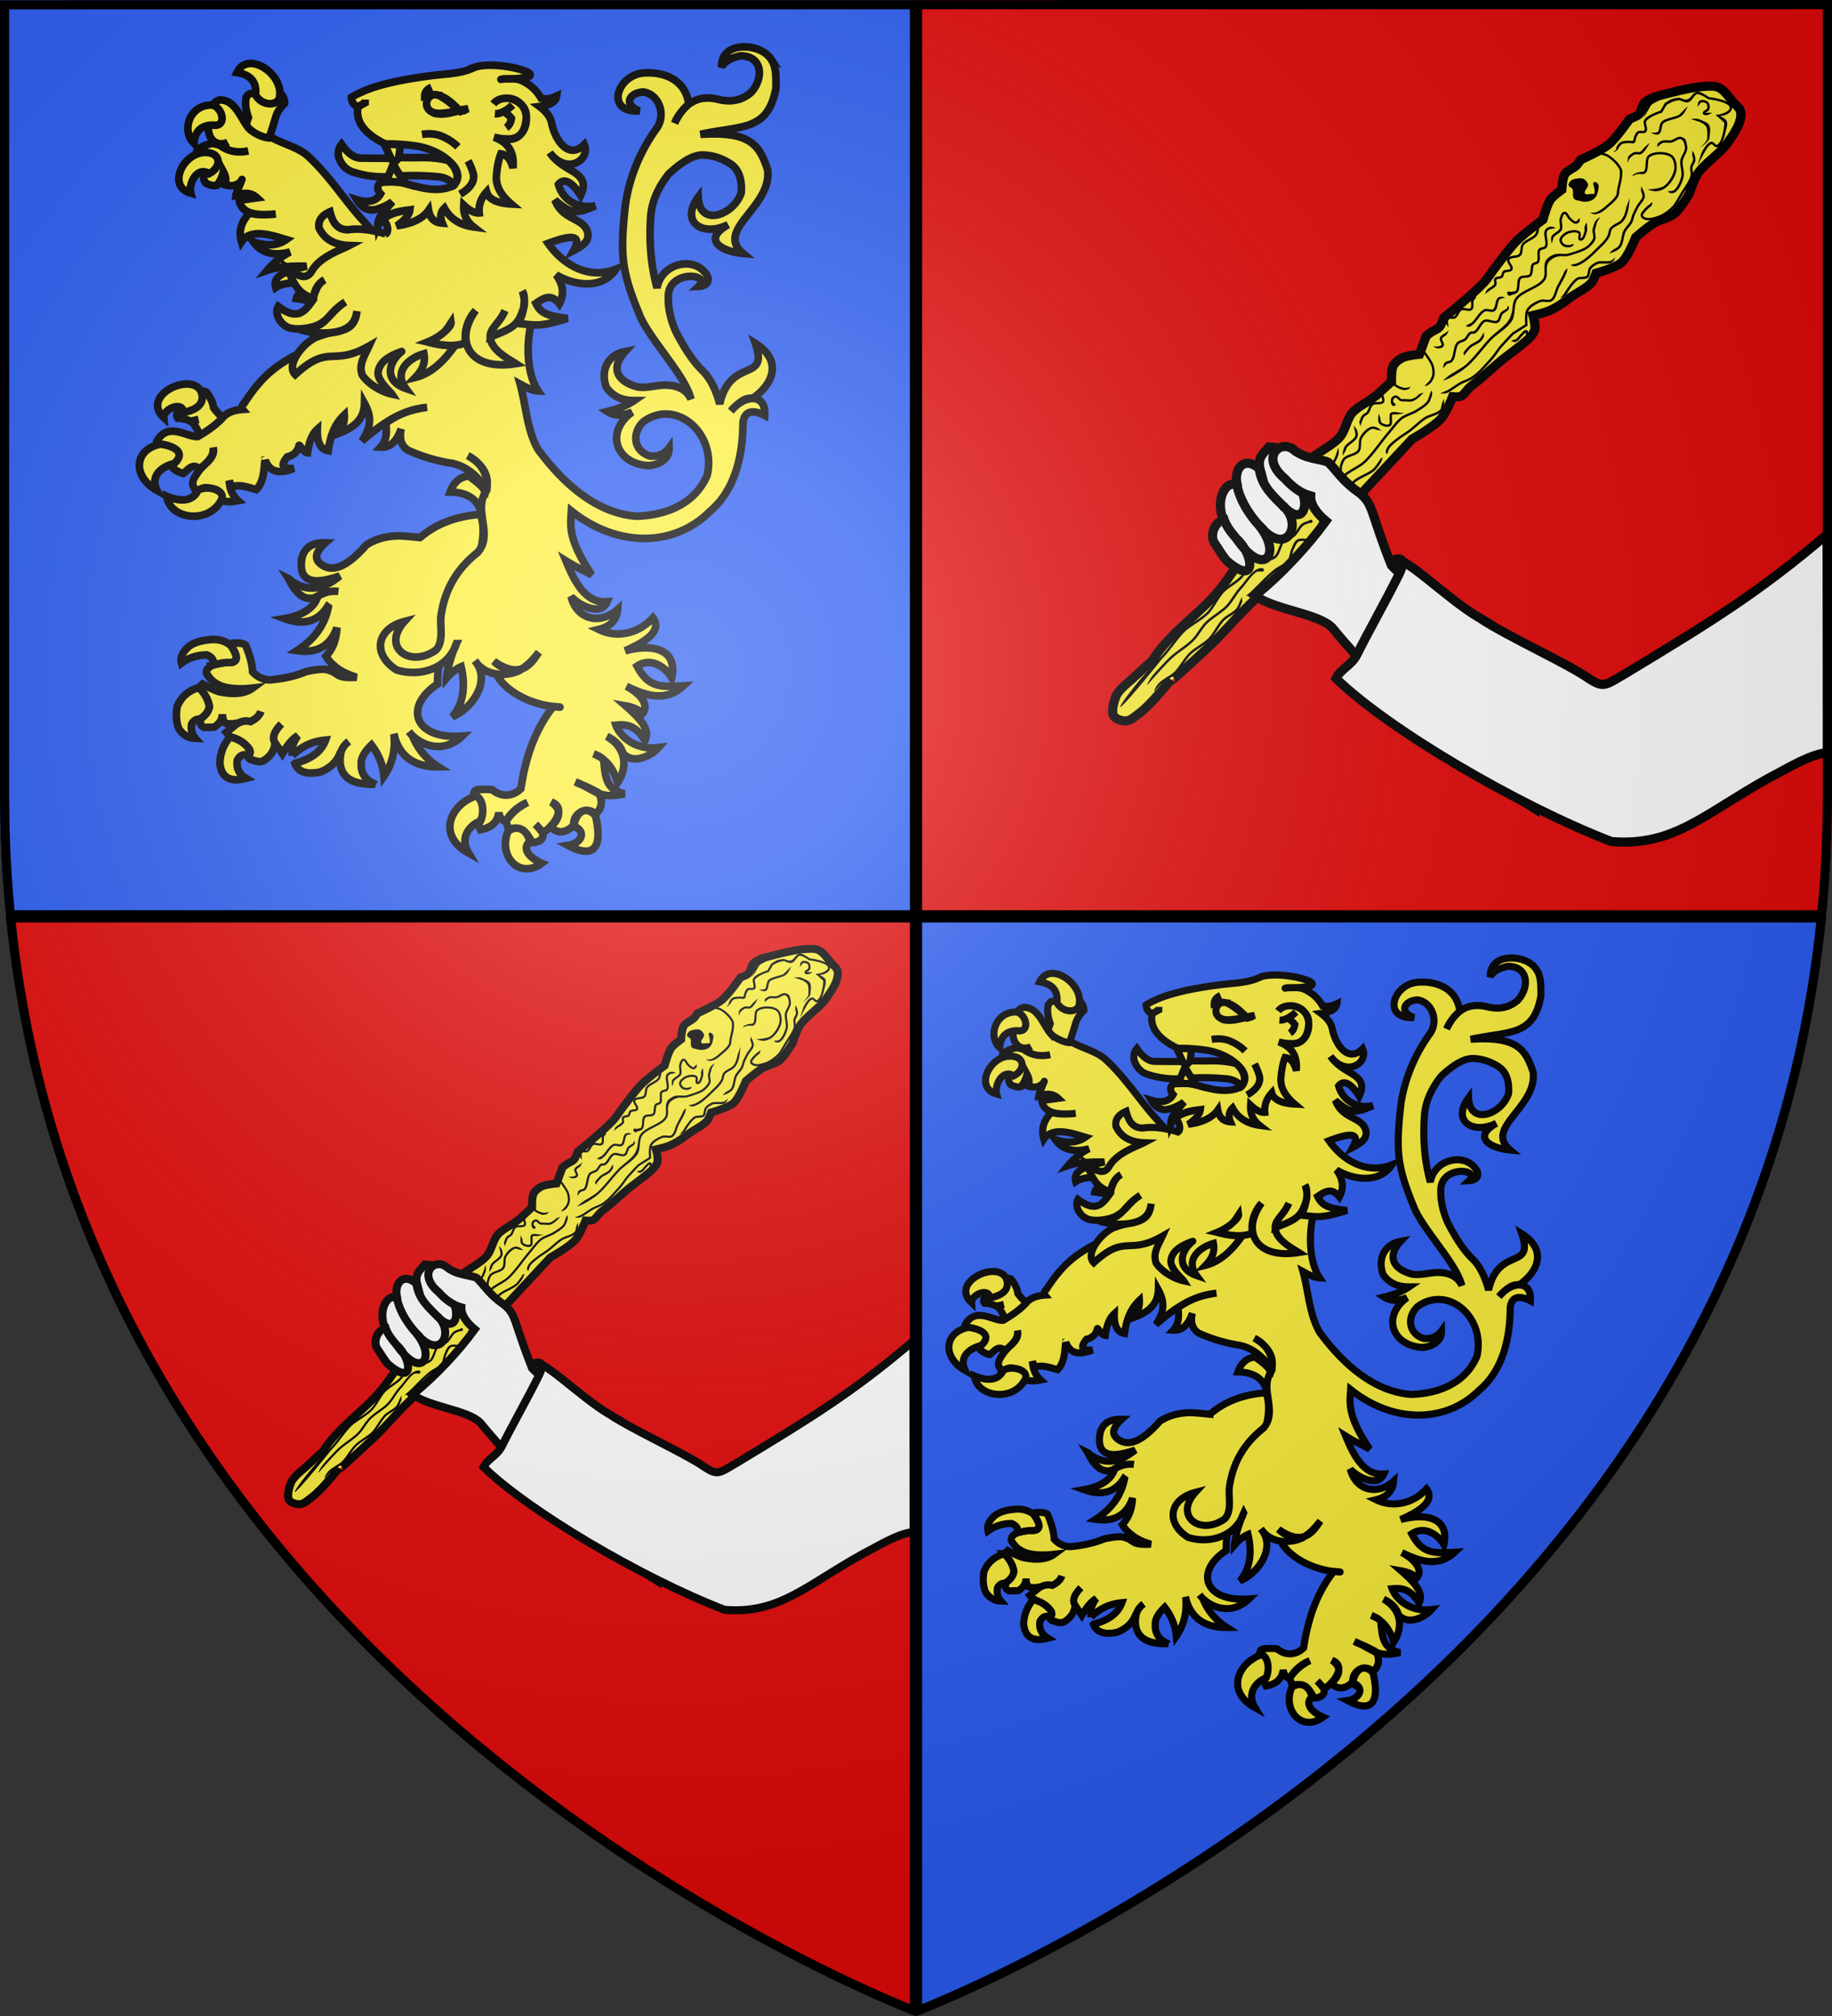 <svg xmlns="http://www.w3.org/2000/svg" xmlns:xlink="http://www.w3.org/1999/xlink" width="600" height="660" version="1.0"><rect width="100%" height="100%" fill="#333333" stroke="none"/><defs><radialGradient xlink:href="#a" id="d" cx="221.445" cy="226.331" r="300" fx="221.445" fy="226.331" gradientTransform="matrix(1.353 0 0 1.349 -77.63 -85.747)" gradientUnits="userSpaceOnUse"/><linearGradient id="a"><stop offset="0" style="stop-color:white;stop-opacity:.314"/><stop offset=".19" style="stop-color:white;stop-opacity:.251"/><stop offset=".6" style="stop-color:#6b6b6b;stop-opacity:.125"/><stop offset="1" style="stop-color:black;stop-opacity:.125"/></linearGradient></defs><g style="display:inline"><path d="M0 0v260.43c0 13.58.672 26.762 1.947 39.57H300V0zM300 300v358.5S570.474 556.543 596 300z" style="fill:#2b5df2;fill-opacity:1;fill-rule:evenodd;stroke:none;display:inline"/><path d="M300 300v360S27.698 557.617 2 300zM600 0v260.43c0 13.58-.672 26.762-1.947 39.57H300V0z" style="fill:#e20909;fill-opacity:1;fill-rule:evenodd;stroke:none;display:inline"/></g><g style="display:inline"><g id="b" style="fill:#fcef3c;stroke-width:6.679;stroke-miterlimit:4;stroke-dasharray:none;display:inline"><g style="fill:#fcef3c;stroke-width:6.679;stroke-miterlimit:4;stroke-dasharray:none"><path d="M185.573 110.571c-4.62-1.803-6.693-1.306-9.136 2.117-1.226 5.046-.675 11.058 1.812 18.028-2.237 7.592-5.876 11.708-11.109 12.182l-.16.009c4.072 10.616.205 44.02 22.998 19.498 5.198-8.284 8.826-20.977 11.986-31.43q1.734-6.763 7.957-12.714c.124-3.029-1.219-6.152-3.457-8.87-9.289 2.04-8.27 10.728-20.89 1.18zM134.448 371.92c.585 2.971-.03 5.801-1.672 8.65-4.028 3.226-9.106 5.478-15.063 6.753-2.346 2.035-2.802 4.366-1.382 6.491 4.625.243 8.24 1.168 11.36 2.766l6.975-1.626-6.976 1.626c.871.646 1.918 1.455 2.793 2.266 3.553 5.402 5.543 9.84 5.807 13.647 3.42-.066 6.824-.795 10.037-2.348 6.577-3.94 12.47-7.867 16.978-12.429-6.05-2.536-11.118-6.914-15.542-12.961q-.939-6.945-6.495-13.798c-2.768-1.27-4.983-.897-6.82.962zM354.922 458.457c15.053.332 24.12 6.298 27.198 18.064 4.92-19.2 7.509-18.259-10.775-31.986-8.573.708-13.564 6.082-16.423 13.922z" style="fill:#fcef3c;fill-opacity:1;stroke:#000;stroke-width:6.679;stroke-miterlimit:4;stroke-opacity:1;stroke-dasharray:none" transform="matrix(.374 0 0 .374 14.688 -10.402)"/><g style="fill:#fcef3c;stroke-width:6.679;stroke-miterlimit:4;stroke-dasharray:none"><path d="M225.28 515.748c-1.197 6.461-.855 11.6 1.197 15.08.684 1.16 1.54 1.989 2.566 2.817 2.224 1.658 4.96 2.486 8.553 2.652 5.302 0 12.144-1.326 20.697-4.309-6.158 4.972-11.974 8.286-17.79 9.776-1.026.167-1.881.499-2.736.499-5.303.828-10.263 0-15.053-1.989-2.395-.996-4.79-2.486-7.013-3.977-.684-.661-1.368-1.49-2.395-1.989.513.829 1.027 1.658 1.369 2.486 7.013 13.258 15.052 17.568 24.289 13.092v-.331c1.026-.498 1.882-.995 2.737-1.326.342-.166.684-.332 1.197-.497 4.619-2.155 9.58-2.818 14.198-2.155-4.619-.663-9.58 0-14.198 2.155-.513.165-.855.331-1.197.497-.855.331-1.71.828-2.737 1.326v.33c-3.25 10.11-13 16.573-29.079 19.39 16.763 6.132 29.25 2.652 37.632-10.44l.684.497c-.855 4.143-2.053 8.119-3.763 11.766-4.619 10.44-12.658 19.058-23.605 26.184 8.552 1.327 15.907.331 21.552-2.816 5.987-3.314 10.605-9.114 13.342-17.235-.342 10.275-3.592 18.56-9.579 25.024 1.369 2.156 2.908 4.31 4.79 6.132 1.881 1.824 3.934 3.481 5.987 4.971 4.618 3.149 9.92 5.469 16.078 7.292-7.697.497-13.342 0-16.592-2.155-.855-.498-1.368-.996-1.881-1.327h-.171c-1.027-.661-1.71-1.158-1.882-1.326-2.566-.994-4.276-1.49-5.132-1.823-.855-.167-1.71-.331-2.907-.331-3.421-.166-8.553.497-15.566 1.989-9.066 3.811-19.671 6.297-32.329 7.29-2.908-.166-5.474-.829-7.868-1.987q-3.593-1.74-6.671-4.972c-.513-7.128-2.566-15.082-6.33-23.532-2.052-1.492-5.13-1.989-9.236-1.657-1.882-.332-2.908.165-3.421 1.823v.497c7.184 10.606 5.987 15.413-4.105 14.585-2.395.165-6.33.828-11.632 2.154-5.474 2.651-7.013 5.633-4.79 8.947l.514.499c.342.33.513.829.855 1.326l.342.331c2.395 3.147 5.987 5.633 10.434 7.458 6.842 2.318 15.908 2.982 27.369 1.657-6.5 4.804-16.25 5.966-29.592 3.147-3.934-1.326-8.724-3.48-14.198-6.629l-3.25 2.983c5.474 5.8 8.382 11.435 9.066 16.903-.684 3.812-3.079 7.126-7.184 10.11 0 .33 0 .498-.171.662-1.368 3.314-.342 5.8 2.737 7.292l8.552-.168c4.96-2.815 7.356-6.628 7.527-11.433.17 4.805 1.368 7.458 3.25 8.119 4.276.829 8.21.331 11.802-.829 3.25-1.49 6.5-1.657 9.58-.828 4.96-2.486 7.867-5.302 9.065-8.947-1.198 3.645-4.105 6.461-9.066 8.947-3.079-.829-6.329-.661-9.579.828-1.026.332-2.052.996-3.079 1.658l-8.552 6.96 3.25 3.977h.17c7.527 1.989 13.172 5.633 16.764 10.938 1.026 2.32.855 3.977-.855 4.971l-.172.167c-.513 2.319.856 3.645 4.277 4.31 3.763 1.49 7.013 1.822 9.579.165 5.815-3.644 9.065-8.783 9.75-15.245-2.908-4.31-1.198-9.777 5.473-16.572-6.67 6.795-8.381 12.262-5.473 16.572 1.197 1.823 3.42 4.972 6.329 9.445 4.789-8.119 9.236-13.424 13.513-15.744-4.277 5.8-5.816 11.6-4.79 17.4v.168-.167c8.04-8.119 17.619-12.595 29.079-13.588-3.592 9.944-12.487 16.572-26.513 20.217-.171 0-.171 0-.342.167 2.908 7.457 10.092 9.943 21.895 7.623 8.552-3.147 14.197-8.452 17.276-15.576l.855.166c.513-4.475 3.079-8.286 7.184-11.435-4.105 3.149-6.67 6.96-7.184 11.435-.171.663-.342 1.16-.342 1.823-1.368 16.739 8.553 24.692 29.592 24.196h1.026c-.342-.167-.513-.167-.513-.167-.171-.33-.342-.33-.513-.33-7.697-3.482-11.632-9.446-11.118-17.568v-.331c-.172-4.64 2.736-9.943 8.894-15.91 6.5 8.452 10.092 17.567 10.948 27.179 7.526-10.94 10.263-23.201 8.723-36.79.171.497.171.829.342 1.16 0 .33 0 .497.171.829.514 1.987 1.198 4.143 2.053 6.13 5.987 13.756 18.132 20.715 36.263 20.549-10.605-6.795-18.131-15.91-22.579-27.178-1.026-.994-2.052-2.319-3.079-3.644 1.027 1.325 2.053 2.651 3.08 3.644 12.568 11.653 30.263 13.277 43.446.333-42.234 3.167-51.417-26.007-21.398-45.623-2.337-46.309 51.516-109.752 37.479-148.43-21.381 1.49-39 8.286-52.855 20.218a322 322 0 0 0-17.79-1.491c-11.118 0-21.039 2.651-29.25 7.954-8.894 10.11-16.591 16.407-23.433 18.892-.685.166-1.198.497-1.882.662-5.987 1.657-11.29.331-15.566-3.645-4.79-4.31-3.25-10.274 4.96-17.732-11.29-.34-17.961 3.97-20.356 12.753zM179.118 140.7c-7.41-8.056-11.82-25.622-25.934-25.403-4.06 1.366-5.742 3.02-5.54 5.417-.147.077-.147.077-.052.22 6.639 4.934 12.487 15.777-.3 14.79-2.94-.173-3.74 1.754-4.109 4.28-.052 9.708 7.15 16.592 16.825 12.516-1.578 1.13-2.808 2.423-4.46 3.728-.17.017-.17.017-.15.181 6.704 4.19 14.237 5.298 22.79 3.475-8.553 1.823-16.086.714-22.79-3.475-.02-.165-.02-.165.15-.18-2.24-1.452-5.462-2.476-9.453-2.758-4.702.952-8.473 2.482-11.164 4.407-1.39 1.301-1.99 2.025-1.91 2.685-.11.51.44.79 1.33 1.038 4.892-.804 8.604.006 11.155 2.594 3.102 5.702 1.343 11.039-5.509 15.532-1.47 3.475-.94 6.424 1.212 8.551 3.472 1.666 6.653 2.36 9.504 1.753 3.11-4.133 4.86-8.136 5.59-12.04 2.221 4.12 2.682 7.91 1.402 11.534 5.893 1.766 10.594.814 14.235-3.204 2.93-6.175-4.259 9.78-4.53 12.27 6.708-1.994 12.883-2.692 18.358 2.402l-15.566 2.164c.812 5.256 3.993 8.784 9.396 10.764 5.382 1.816 13.005 2.25 22.678 1.152-9.673 1.097-17.525.893-22.907-.923-7.642 7.903-9.812 16.24-7.16 25.318 8.27-12.523 27.733-5.293 39.165-1.934-7.602 5.398-17.166 5.985-28.65 2.09 6.854 9.675 17.518 12.482 32.033 8.752-7.013 3.472-14.549 9.407-20.065 16.099 10.759-3.685 22.938-3.762 34.482-3.651-7.765 2.377-31.116 5.539-26.986 18.598 5.696-4.072 22.629-7.304 38.705 2.777-10.304-2.413-19.059.149-20.657 6.988 24.901 3.33 28.484 10.189 54.704 22.349 53.585-20.47 45.84-42.661 13.561-79.255-3.642-4.484-7.624-8.935-11.396-13.072-15.55-17.506-28.126-37.496-46.165-54.262-8.024-7.743-22-11.023-31.957-16.564-5.552 1.034-14.652-3.037-19.865-7.703z" style="fill:#fcef3c;fill-opacity:1;stroke:#000;stroke-width:6.679;stroke-miterlimit:4;stroke-opacity:1;stroke-dasharray:none" transform="matrix(.374 0 0 .374 14.688 -10.402)"/><path d="M635.435 79.032c-9.004-13.575-43.488-16.001-42.9 7.566 2.788-5.682 9.895-8.603 17.106-9.943 19.424.476 19.717 20.202 8.896 31.984-7.697 6.794-17.105 8.949-28.394 6.297-19.015-4.967-30.934 4.33-38.66 20.715 2.566-6.629 7.217-11.906 12.349-16.711-2.562-21.004-21.302-28.721-40.058-27.205-23.44 2.467-32.94 35.176-3.08 33.144-14.28-5.138-9.365-15.82 3.42-16.572 14.335 2.283 19.7 20.36 11.803 31.653-14.71 20.052-24.864 44.954-27.772 69.149-4.605 43.133-2.918 57.13 13.53 96.474 9.874 21.34 39.239 51.354 44.176 71.689-3.349-7.595-10.518-11.396-18.473-12.098-9.738-1.33-18.676 2.89-28.395 1.326-17.754-4.665-24.145-16.438-10.776-30.99-15.667 2.878-21.695 16.949-16.592 31.154 6.02 8.688 14.317 11.768 24.462 11.768-7.079 4.865-15.172 7.558-23.436 9.611q8.722 5.716 21.553.498c-24.189 17.845-13.907 45.722 15.052 46.898h.173c.171-.165.342-.165.683-.165 8.531-1.014 16.96-6.16 16.592-15.412-3.935 5.468-9.75 7.787-16.933 7.126-14.497-4.755-15.757-20.283-5.644-29.997 28.313-20.783 64.237 9.698 55.933 46.733-10.772 25.4-36.083 35.186-61.92 35.96-36.359-2.59-65.927-30.748-86.381-58.664-9.808-17.579-10.272-37.93-15.566-57.006 4.167 2.274 9.86 5.615 15.737 5.965-15.321-23.184-10.148-75.923 13.888-96.898-57.946-40.54-121.897 16.291-227.702 66.407-17.548 9.703-29.078 19.028-43.618 41.43-2.052 1.823-2.395 3.811-1.197 5.301-7.184.499-12.83 2.32-16.763 6.299-6.168 7.12-14.204 12.495-22.58 17.4-9.048.961-26.174-13.521-35.92 4.308.342 1.325 1.368 2.154 3.592 2.651 8.902.672 13.376 7.427 6.5 13.094 1.54 6.463 5.987 10.44 13.171 12.263 4.71-3.453 7.782-9.451 14.882-3.771 5.561-6.258 12.194-10.064 11.289-18.933 1.729 8.424-5.668 13.116-11.29 18.408-2.44 4.574-8.095 9.544-6.328 15.232l3.42 6.628c5.261-9.699 17.24-3.814 19.158 4.64 3.593 2.654 9.237 3.15 16.764 1.658-5.105-4.563-7.472-10.718-7.698-17.4l2.395 5.8c5.132-3.48 15.4.225 21.216 1.883 7.184-7.126 6.665-18.953 7.692-25.746.17 0 .17 0 .17-.167 3.593 10.275 11.803 12.76 25.145 7.292-10.092.994-12.144-2.486-5.644-10.11 5.033-1.055 9.052-4.492 10.092-9.777.248-1.747 3.65 6.013 7.526 6.298 1.197-9.612 4.105-16.572 8.553-20.55-.342 11.435 2.737 17.568 9.579 18.728 1.55-11.952 5.129-22.912 14.026-31.32.342 5.302-1.198 10.771-4.79 16.074 13.202-4.988 22.143-12.157 22.47-26.14 7.013 12.76 5.24 21.83-2.285 32.935 17.156-14.861 34.286-27.413 57.13-29.498-14.45 1.825-25.545 6.124-36.262 13.78 1.54 9.614 0 16.215-4.447 21.02 10.2.623 14.87-7.442 17.96-15.907-1.882 8.783.171 14.915 6.158 18.727 12.487 5.632 25.487 9.446 38.829 11.433 13.002 3.012 22.385 11.66 29.592 22.54 3.581-13.012-5.507-23.41-16.25-29.333 11.717 5.886 18.607 17.2 16.607 30.405-12.745 17.195 6.469 38.023-8.058 54.443-17.167 13.462-27.848 30.952-31.474 52.366-2.457 10.288 2.914 24.605-4.96 32.978-22.784 16.116-48.043-2.32-27.54-25.027-24.928 6.542-28.202 29.017-6.842 42.426 20.803 6.462 45.137-1.264 52.342-23.037a114.3 114.3 0 0 0-8.895 30.327v.167c4.277-4.971 8.724-8.453 13-10.274 3.506 15.2 2.933 31.463-7.697 43.75 17.11-6.882 34.6-31.402 19.84-48.888 8.788 13.213 26.119 14.492 39.964 8.023-9.09.437-17.019-1.24-23.418-7.684 25.15 18.029 34.147-.843 39.466-7.93-15.902 21.103-27.264 19.27-37.274 19.286 7.356 14.086 27.617 25.59 49.168 28.242 8.276.836 9 .7.715 0-16.606 20.826-24.596 45.958-28.423 71.924-7.3 7.2-17.373 7.496-24.976.993q-5.9-.745-13.342 0-3.848 1.491-2.566 4.971c2.908.829 4.96 2.983 6.158 6.298.855 3.481.515 6.628-.682 9.777-.173.332-.173.497-.342.829-1.71 4.804-1.54 9.28.342 13.09 9.75-1.823 15.052-6.795 16.077-15.08.855 4.805 3.08 7.291 6.329 7.788 4.405-7.224 11.003-12.67 18.815-16.572-7.937 3.177-14.846 9.203-19.017 16.572l2.598 6.795c9.093-2.957 17.159 3.35 20.013 11.766 5.687.088 11.511-2.609 9.577-9.28l-6.157-6.63c2.28 1.985 4.38 4.954 6.157 7.345 10.323-6.387 21.326-17.612 7.698-26.9 10.815 4.065 5.804 14.405-.422 20.96 5.227 8.106 14.616 5.38 20.091-.909-1.133-10.191 11.662-16.912 18.816-9.61h.171c6.261-4.737 6.529-13.714 2.021-18.89-14.808-7.84-12.78-5.735-19.641-9.282 18.938 7.697 20.213 15.443 43.105 10.44-16.685-3.431-16.896-15.394-18.303-29.662-1.368-1.657-4.276-3.482-8.894-5.303 4.618 1.823 7.526 3.646 8.894 5.303 6.428 4.802 9.671 12.387 12.316 19.72 9.9-15.196 5.84-31.7-9.579-40.27 6.382 2.897 12.015 7.753 14.042 14.612 8.235 10.044 23.967 3.303 31.114-4.832-22.499 2.671-34.574-12.12-37.147-19.59 9.897-.909 16.98.252 25.455 13.249 3.763-8.119-.793-16.197-16.872-30.116 6.502 1.16 11.46 3.315 14.54 6.795 7.75-9.545-6.28-20.177-14.027-24.03 17.964 8.818 34.803 13.7 49.76-.26-20.714 1.206-30.707.883-40.35-17.306 11.292-7.686 23.98-.398 30.274 10.109 5.48-24.769-16.365-30.243-40.708-23.532 9.309-4.294 34.536-15.115 24.29-28.834-12.215 13.33-31.022 18.192-47.382 10.108 10.263-2.486 15.737-8.452 16.422-17.401-15.029 13.486-35.434 9.149-40.757-11.372 6.032 6.936 25.73 17.912 31.519 4.58-20.03 1.604-29.499-20.506-35.921-35.796 10.44 6.462 10.17 5.455 22.58 12.263-21.146-31.582-18.627-42.664-17.866-55.96 40.104 32.017 89.606 31.819 121.063.598 20.011-16.738 29.032-44.237 29.201-77.714 1.365-11.98 10.523-10.944 18.989-6.463 1.35-19.959-17.72-18.313-29.623-3.951 13.87-14.833 16.02-9.379 20.572-12.115 17.245-12.454 24.064-32.59.947-47.014 11.968 35-21.76 11.03-31.238 52.97-3.421-12.761-8.382-22.54-14.882-29.002-8.04-7.624-15.908-19.389-23.776-34.8-4.447-10.441-6.5-19.887-6.327-28.67-1.594-25.48 38.582-21.975 26.511-10.44 8.857-.449 10.521-6.461 5.472-12.264-11.52-13.99-38.114-7.53-41.908 13.59-5.302-19.556-7.182-40.602-5.472-63.305 1.027-12.098 6.158-24.361 15.735-36.459 12.147-11.269 22.066-16.903 30.45-16.572 8.21.332 15.907 2.818 23.432 7.623 7.357 4.806 10.436 13.424 9.58 25.521-6.602 19.73-36.628 30.392-37.633 3.812-16.367 22.216 4.253 34.907 26.171 24.03-22.975 13.107-6.16 23.456 13 25.188-25.12-20.992 25.833-40.586 21.554-73.413-7.284-21.772-15.26-33.635-58.841-30.824 36.296-7.974 59.202-2.214 66.197-40.767-.101-8.297.64-18.979-4.826-25.628z" style="fill:#fcef3c;fill-opacity:1;stroke:#000;stroke-width:6.679;stroke-miterlimit:4;stroke-opacity:1;stroke-dasharray:none" transform="matrix(.374 0 0 .374 14.688 -10.402)"/><path d="M376.6 86.599c-12.256 6.183-26.431 5.746-39.342 7.623h-.17c-26.685 3.48-46.698 8.12-59.869 14.252-3.42 1.491-6.329 2.982-8.723 4.64.342 4.474 2.223 7.126 5.815 7.954v.166l6.158-3.48v-2.817 2.817l-6.158 3.48c-3.329 15.982 11.015 26.448 23.948 32.647 9.751-.094 19.465.49 29.078 2.154h.172c11.816 2.517 23.615 7.992 31.131 17.732 3.957 6.051 3.989 11.076-.513 16.406-13.685 6.52-27.829 2.328-41.566-1.492-7.43-2.154-15.147-1.765-22.75-1.16-3.079 3.315-2.907 6.63.172 9.944-3.593 6.463-10.606 8.286-20.869 5.137 3.763 6.297 8.382 9.28 14.198 8.949 5.131-.663 11.759-3.448 16.89-7.093-4.877 6.416-13.377 12.748-12.528 21.484 4.56-10.53 17.926-12.962 27.966-14.391-.513 4.474-4.447 9.114-11.46 13.92 13.684-1.823 22.92-6.463 27.881-13.589 1.198 7.126 5.132 10.772 11.974 11.269-2.224-5.303-1.54-9.778 1.881-13.092 4.961 9.115 13.342 14.75 25.485 16.406-6.157-4.806-9.065-11.103-8.552-19.057 5.304 4.971 9.75 7.125 13.513 6.794-.684-6.794 1.54-12.926 6.5-18.395 1.71 6.298 8.895 9.943 21.554 10.606-9.408-7.954-13.513-16.075-13.001-24.36.684-8.452 2.052-14.915 3.934-19.555 5.131.662 8.552 4.64 10.605 12.429 1.368-13.59-4.104-22.538-16.592-27.013 3.594.829 7.184 1.492 10.605 1.492 12.129.936 16.724-6.792 17.618-18.23.64-9.125-5.467-14.447-13.684-17.068-5.574-.898-11.336.178-15.052 4.64 3.48-4.731 9.618-5.337 15.052-4.64 21.503 4.23 16.013 39.106-3.934 35.298-3.42 0-7.013-.663-10.605-1.492 12.488 4.475 17.96 13.424 16.592 27.013-2.053-7.79-5.474-11.767-10.605-12.43-1.882 4.64-3.249 11.104-3.935 19.556-.513 8.285 3.594 16.406 13.002 24.36-12.658-.663-19.844-4.308-21.554-10.606-4.959 5.469-7.184 11.6-6.5 18.395-3.763.331-8.21-1.823-13.513-6.794-.513 7.954 2.395 14.251 8.552 19.057-12.144-1.657-20.526-7.291-25.485-16.406-3.42 3.314-4.105 7.789-1.881 13.092-6.842-.497-10.776-4.143-11.974-11.269-4.96 7.126-14.197 11.766-27.881 13.589 7.013-4.806 10.947-9.446 11.46-13.92-11.631 1.16-20.055 3.924-24.503 8.73 4.936 1.088 6.766 11.104 3.122 12.316a58 58 0 0 0-7.184-1.989c-8.724-1.988-17.277-2.974-25.83-1.648-9.838-.167-13.424-7.214-15.565-15.752-7.184 3.148-10.605 7.788-9.579 14.086 4.619 9.943 13.342 14.914 26.513 15.412-6.831 3.607-25.831 9.68-32.842 22.372-4.96 7.954-11.143 4.956-21.381-2.486 4.905 11.214 8.21 22.316 22.432 26.179 2.75-7.866 4.203-12.418 10.068-16.07-6.261 3.488-9.363 10.222-9.627 17.071-6.81 9.249-12.903 19.947-30.901 6.345-3.925 6.8 2.941 17.984 12.11 19.196 6.922 1.371 18.627-.621 24.252-3.19 7.585-4.46 9.605-11.753 22.395-19.978-15.97 10.264-14.772 22.334-40.73 23.65 13.09 4.82 30.08 4.473 39.043.606 8.524-3.677 10.877-9.426 11.852-16.25-1.05 9.844-5.022 13.887-11.155 16.223-9.585 3.65-9.556 1.116-23.555 6.238-11.073 4.05-28.186 24.29-19.294 33.073 29.979-27.588 32.223-6.481 64.61-24.986-4.077 8.907-9.286 16.093-5.919 25.448 5.474 8.119 16.866 14.656 25.932 16.645-1.438-2.236-13.174-11.947-12.015-19.49 1.378-8.96 9.62-13.821 20.567-17.797 1.465-.503 1.463-.509 0 0-12.955 10.731-14.477 26.094 3.592 32.315-10.776-14.474 1.897-26.289 15.886-30.328 1.6 8.426-1.776 14.799-7.504 20.718 14.664-3.658 25.77-15.337 34.359-27.474-16.615-1.649-8.562-.358-23.532-3.62 14.387-5.918 16.573-10.871 20.412-16.682.326 2.383-5.89 10.174-20.135 16.843 18.254 4.939 26.746 2.793 33.025.685-1.598-10.506 1.774-20.524 8.724-28.418-18.898 25.918-6.486 53.274 35.108 46.6-7.101-4.517-20.591-11.62-22.213-21.887-1.44-9.11 7.461-11.98 12.763-24.549-5.578 12.158-10.427 11.566-12.465 22.916 19.958-7.835 24.088-9.81 29.228-26.728.58-4.465 0-8.885-1.54-13.091 4.388 5.844-.442 27.725-5.383 28.091 17.958 1.374 18.876 3.686 44.874-4.376-18.376-2.238-23.6-4.7-27.638-13.167 7.161-4.889 13.406-8.701 20.48.39 4.447-8.285 3.592-16.737-2.737-25.354 16.44 9.697 40.423 12.88 52.342-4.972-23.427 9.34-46.011-3.398-59.357-22.538 15.793-5.934 31.293-9.93 22.318 6.263 10.605-5.469 12.617-9.041 12.617-14.178-2.21-15.251-21.953-11.082-28.95-30.035 14.088 12.638 19.407 12.06 35.45 5.007-14.4 2.9-28.276-4.022-32.433-18.636 4.617-5.966 11.715-2.818 19.412 9.611 4.96-10.606 2.032-16.034-8.572-22.165-7.08-4.017-13.848-8.624-18.475-15.412 6.57 9.39 18.867 14.406 27.883 5.8 3.421-4.143 4.276-8.286 2.393-12.76-13.58 13.508-25.477-3.545-28.566-18.727-1.026-5.303-4.616-10.109-10.603-14.583 9.235-1.16 14.197-4.143 14.88-9.115-4.448 2.155-8.893 2.983-13.512 1.989-3.763-6.96-9.75-12.429-18.133-16.075-4.617-1.491-9.387-1.053-14.88-.994-2.885.562-2.865.65 0 0 55.98.502-2.96-17.484-24.973-10.271zm24.632 39.11c-2.739 1.325-5.304 1.822-7.184 1.657 1.881.165 4.447-.332 7.184-1.658.342-.165.513-.331.682-.331 2.566-1.326 5.132-3.149 7.698-5.635-2.566 2.486-5.132 4.31-7.698 5.635 2.566 1.657 4.619 3.48 6.671 6.132-.684 3.811-2.052 6.297-4.618 8.12 2.566-1.823 3.934-4.309 4.618-8.12-2.052-2.652-4.105-4.475-6.67-6.132-.17 0-.341.166-.683.331zM340.23 110.74c9.96-.013 17.107 8.202 23.884 14.637l6.67-2.486-5.034.9c-8.047 2.314-16.084 5.055-24.386 3.243-7.301-3.381-8.18-10.63-1.71-15.909-2.37-.09-4.721.244-7.014.829 0-3.315 1.882-5.966 5.987-7.79-4.105 1.824-5.987 4.475-5.987 7.79 2.285-.676 5.226-1.214 7.59-1.214zm35.173 69.987c-1.026-3.977-2.566-7.954-4.79-12.097 2.224 4.143 3.764 8.12 4.79 12.097.855 6.298-3.079 12.098-11.8 17.07 8.721-4.972 12.655-10.772 11.8-17.07zm-13.684-24.36c-4.447-4.475-9.75-7.624-15.737-9.944-5.131-1.657-10.263-1.796-15.737-.967 5.474-.829 10.606-.69 15.737.967 5.987 2.32 11.29 5.469 15.737 9.943z" style="fill:#fcef3c;fill-opacity:1;stroke:#000;stroke-width:6.679;stroke-miterlimit:4;stroke-opacity:1;stroke-dasharray:none" transform="matrix(.374 0 0 .374 14.688 -10.402)"/></g><path d="M348.172 126.927c.513-.166 1.027-.166 1.71-.166l12.696-1.657c-4.448-4.64-8.932-8.783-15.09-12.429-14.012-9.047-21.273 16.51.684 14.252zM305.543 172.334l5.682 9.446c10.605-.497 21.21-.332 32.158.663 6.5.497 11.46 2.817 14.71 6.96 4.106-4.143 3.934-9.446-.17-15.91-1.37-1.822-2.909-3.645-4.79-5.302-7.184-1.657-14.369-2.486-21.382-2.486-6.842.166-14.026.166-21.894 0l-4.106 4.143-2.394-3.48c-9.75 0-18.987 0-27.71-.166-5.474-.497-10.777-4.64-15.909-12.097-2.394 2.817-3.25 6.629-2.566 10.937 2.395 7.292 7.014 11.932 13.856 13.755 9.065 2.817 18.473 4.143 28.565 3.812.343-.166.685-.166 1.027-.166z" style="fill:#fcef3c;fill-opacity:1;stroke:#000;stroke-width:6.679;stroke-miterlimit:4;stroke-opacity:1;stroke-dasharray:none" transform="matrix(.374 0 0 .374 14.688 -10.402)"/><g style="fill:#fcef3c;stroke-width:6.679;stroke-miterlimit:4;stroke-dasharray:none"><path d="m323.857 146.256 1.54-11.766c-4.106-.331-8.725-.331-13.514-.166l-.171-.165h-.171v.331l5.815 12.429 2.395 3.48zM325.225 161.78l-6.5-9.446-4.105 10.109-1.369 4.308c6.33-.165 11.974.332 16.592 1.658z" style="fill:#fcef3c;fill-opacity:1;stroke:#000;stroke-width:6.679;stroke-miterlimit:4;stroke-opacity:1;stroke-dasharray:none" transform="matrix(.374 0 0 .374 9.448 -2.916)"/></g><g style="fill:#fcef3c;stroke-width:6.679;stroke-miterlimit:4;stroke-dasharray:none"><path d="M205.714 110.8c1.948-18.697-27.914-39.029-37.455-19.51 12.822 1.992 17.459 9.251 16.232 19.552 5.674 10.608 21.594 10.22 21.223-.043zM147.068 119.752c-20.366-1.1-27.955 22.764-16.39 33.611.347-10.18 6.441-17.158 18.951-15.863 9.007-.376 6.316-14.684-2.561-17.748zM140.422 161.262c-19.246-.09-33.877 29.704-12.658 35.63-2.15-8.07 5.405-23.96 16.079-17.07 11.415-5.753 10.593-18.653-3.421-18.56zM136.824 370.506c-8.637-17.59-53.4 3.538-32.67 22.869-.555-7.812 17.292-14.726 16.933-4.475 11.406-2.109 19.811-7.485 15.737-18.394zM377.719 724.402c-22.171 7.345-35.136 34.239-6.716 50.082-7.13-11.782-1.346-23.14 10.605-28.172 3.068-7.022 2.592-17.865-3.889-21.91zM405.71 755.367c-9.187 21.185 9.431 42.77 29.342 28.1 0 0-20.864-8.857-10.432-19.224-2.204-10.143-10.763-14.861-18.91-8.876zM463.167 750.968c11.877 4.825 6.446 15.165-4.96 16.905 26.122 13.876 29.549-2.939 23.947-26.184-8.825-9.53-17.28-2.61-18.987 9.279zM147.28 609.876c5.303-1.325 9.237-1.988 11.632-2.154 10.092.829 11.29-3.977 4.105-14.585l-.342-.33c-.171 0-.171-.331-.171-.331-4.619-3.646-10.434-5.303-17.105-4.806-9.921.829-16.763 3.314-20.527 7.126-4.618 4.474-6.5 8.949-5.302 13.425 6.67-4.806 14.197-7.126 22.408-7.126 5.302 2.486 6.842 5.633 4.447 9.114l2.566-.996c-.684.166-1.198.498-1.71.663zM134.965 629.597c-9.58 2.817-15.908 8.617-19.158 16.903-1.198 7.292-.685 13.59 1.368 18.892 3.592 5.8 8.553 8.618 14.54 8.784-2.737-3.15-3.935-7.126-3.25-12.264 1.539-3.314 4.276-4.971 8.21-4.64.171-.165.171-.331.171-.661 4.105-2.985 6.5-6.3 7.184-10.11-.684-5.47-3.592-11.104-9.065-16.904zM162.333 672.85h-.171c-5.816 6.794-8.724 14.417-8.895 23.033 1.197 12.43 8.724 16.903 22.75 13.258-5.987-3.645-8.553-8.948-7.526-15.744 2.052-4.143 5.131-5.8 9.408-4.472h.17c0-.168 0-.168.172-.168 1.71-.994 1.881-2.651.855-4.971-3.592-5.302-9.237-8.948-16.763-10.936zM134.007 456.89c8.741-4.858 25.44.074 20.33 9.043-11.342 21.092-45.142 16.402-47.5-3.653 17.761 7.295 24.904.372 27.17-5.39zM101.329 416.576c-22.694 4.263-25.51 27.766-3.209 40.522-5.575-11.75 2.203-20.223 15.283-23.602 10.6-9.83-.39-15.35-12.074-16.92z" style="fill:#fcef3c;fill-opacity:1;stroke:#000;stroke-width:6.679;stroke-miterlimit:4;stroke-opacity:1;stroke-dasharray:none" transform="matrix(.374 0 0 .374 14.688 -10.402)"/></g></g></g><use xlink:href="#b" width="600" height="660" transform="matrix(.93 0 0 .93 268.308 299.344)"/><g id="c"><path d="M-317.901 132.26s-4.304 10.86-7.028 15.06c-.97 1.496-2.293 3.682-3.905 4.518-1.868.968-4.91.64-7.028.752-1.17.063-2.867.525-3.905 0-3.281-1.657-4.778-6.747-5.883-10.156-1.397-4.312-.679-10.554-2.29-14.691-.824-2.115-3.54-6.024-3.54-6.024s-2.324-5.638-2.36-8.282c-.03-2.143 1.222-4.661 1.578-6.777.413-2.452 0-8.282 0-8.282s-3.676-6.107-3.904-9.036c-.217-2.786 2.343-9.035 2.343-9.035s-1.322-2.029-1.562-3.012c-.68-2.778.36-6.194.293-9.582-.065-3.317.275-6.606 1.234-9.242.496-1.365 1.596-3.765 1.596-3.765s-3.433-1.365-4.303-2.627c-1.128-1.635-1.17-3.83-1.258-5.339-.153-2.629-.048-4.311-.098-8.47-.05-4.155-.791-10.022-.753-14.733.015-1.911-.987-3.633-.616-4.972.218-.787 1.562-2.26 1.562-2.26s-1.263-2.102-2.3-4.28c-.554-1.165-1.044-2.35-1.24-3.249-.78-3.564.416-12.047.416-12.047l-3.904-22.589c-.469-2.71-1.147-6.317-1.562-9.035-1.343-8.787-2.791-20.549-3.905-29.365-.741-5.869-1.513-13.72-2.343-19.577-.61-4.305-1.777-9.996-2.342-14.306-.62-4.728-1.123-11.066-1.562-15.812-.502-5.419.118-3.93.118-3.93s-2.704-10.71-2.566-15.169c.062-2.013-.396-4.115.93-5.673.773-.91 2.359-2.024 3.57-1.878 1.846.223 4.018 3.24 4.926 4.805 1.212 2.09 1.241 7.088 1.241 7.088l.974 10.329s1.476 3.136 2.54 10.583c.842 5.896 1.071 13.88 2.272 19.717 1.025 4.985 3.28 11.43 4.869 16.275 1.893 5.776 6.816 19.091 6.816 19.091l.325 9.39s3.107 2.345 4.105 4.013c.65 1.085.827 2.824.974 4.069.474 4.011-.962 9.528 0 13.458.6 2.452 3.295 5.427 3.895 7.88.425 1.736.195 4.172 0 5.946-.147 1.337-.21 4.381-.21 4.381l.65 6.886s3.204 2.308 3.895 3.756c.53 1.112.553 2.864.324 4.068-.33 1.735-2.597 5.32-2.597 5.32l3.57 5.634s.035 1.535 0 2.191c-.048.943-.5 2.202-.324 3.13.197 1.032 1.623 3.13 1.623 3.13s.341 12.772 1.299 18.152c.307 1.73 1.17 3.935 1.623 5.634.947 3.55 2.427 8.257 2.921 11.893.455 3.353.325 11.267.325 11.267s3.22 4.168 3.895 6.26c.463 1.437.325 5.007.325 5.007s3 2.567 3.57 4.069c.536 1.41-.216 3.52 0 5.007.098.677.65 2.191.65 2.191s-1.755 7.417-1.624 10.641c.138 3.369 2.597 10.954 2.597 10.954s-.803 2.404-.65 3.443c.186 1.247 1.69 2.521 1.948 3.756.214 1.017-.23 3.452-.23 3.452z" style="fill:#fcef3c;stroke:#000;stroke-width:3.106;stroke-linecap:butt;stroke-linejoin:miter;stroke-miterlimit:4;stroke-opacity:1;stroke-dasharray:none;display:inline" transform="matrix(-.599 -.754 .771 -.586 248.89 -130.292)"/><path d="M-324.006 94.648c-.368.732-.942 1.799-1.697 2.16-.657.315-1.799.336-2.444 0-.88-.457-.836-2.62-1.833-2.683-.62-.04-.999 1.017-1.358 1.505-.19.258-.577.602-.543.917.025.235.354.438.543.589.402.319 1.033.618 1.493.85.259.131.704.171.883.393.14.174.25.53.136.72-.217.36-.932.524-1.358.459-.531-.082-1.06-.668-1.426-1.048-.531-.55-1.158-1.388-1.425-2.094-.176-.465-.27-1.147-.204-1.637.1-.734.517-1.68.95-2.29.488-.689 1.472-1.332 2.105-1.9.264-.236.53-.382.883-.457.585-.125 1.073.254 1.561.589.415.285.892.784 1.358.982.562.238 1.506-.495 2.036-.197.48.27.703 1.102.747 1.637.039.465-.196 1.085-.407 1.505M-335.92 113.87c-.117.185-.17.341-.171.394 0 .307.164.634.46.987.297.352.707.71 1.143 1.085.436.374.889.772 1.244 1.2.356.428.625.916.614 1.48-.023 1.236-.671 2.6-1.585 3.764-.915 1.163-2.083 2.135-3.325 2.466-.826.22-1.749 0-2.592-.362-.843-.364-1.613-.887-2.148-1.414-1.672-1.648-2.828-4.695-2.728-6.987.045-1.048.429-2.584 1.38-3.485l.621-.586 1.358-.992s-.632.87-1.262 1.956c-.63 1.087-1.248 2.433-1.279 3.14-.086 1.991 1.053 4.98 2.49 6.395.444.439 1.167.93 1.91 1.25.741.32 1.503.452 2.028.312.964-.257 2.062-1.106 2.899-2.17.836-1.064 1.396-2.334 1.415-3.304.006-.307-.134-.619-.426-.97-.293-.352-.724-.727-1.16-1.102-.436-.374-.886-.756-1.245-1.183-.358-.427-.632-.917-.63-1.48 0-.307.135-.558.29-.805.07-.112.744-.711 1.07-1.365.396-.789.456-1.647.584-1.682.23-.062.229.865-.079 1.86-.242.786-.825 1.516-.876 1.598m11.377-3.49.032 1.289s.474.129.713.738c.24.608.51 1.296.426 1.907-.11.81-.726 1.7-1.295 2.465-.31.415-.83.787-.85 1.144-.017.302.424.595.628.895.445.656.924 1.41.938 2.137.01.603-.427.997-.733 1.364a3.4 3.4 0 0 0-.359.494c-.076.138-.082.235-.068.296.031.137.135.261.341.41.207.15.5.294.819.444.636.3 1.407.581 1.705 1.3.44 1.062.158 2.602-.154 3.945-.29 1.252-.617 2.165-.665 2.301l1.109 2.68.05.131-.033.132s-.076 1.689-.281 2.379c-.225.753-1.168 2.355-1.168 2.355l-.648.46s-.035.005-.546.313c-.51.31-.831.763-.922.953-.177.373-.235 1.058-.016 1.825.22.768.443 1.741.013 2.49-.428.748-1.358 1.076-2.246 1.44-.889.363-1.705.591-1.705.591s-.398.462-.682.723a27 27 0 0 1-2.063 1.726c-.8.595-1.66 1.145-2.49 1.464s-1.707.425-2.353-.083c-.5-.393-.708-.989-.75-1.578s.071-1.206.222-1.775c.205-.775.947-1.53.546-1.43 0 0-1.702.798-2.427.606-1.293-.341-2.281-2.015-3.149-3.056-.64-.768-1.27-1.612-1.688-2.45-.418-.837-.661-1.682-.409-2.449.099-.3.378-.475.614-.559s.475-.116.699-.148.425-.056.563-.098.166-.092.17-.1c.105-.2.139-.586.068-1.051-.07-.465-.227-1-.409-1.496-.363-.992-2.508-5.648-2.508-5.648l2.423 3.461s.484.872.87 1.924c.192.526.36 1.098.443 1.644.082.545.083 1.077-.154 1.529-.145.277-.409.403-.648.476-.239.074-.479.101-.699.132a3 3 0 0 0-.528.115c-.116.04-.118.046-.12.05-.148.45-.015 1.124.358 1.873.374.75.97 1.562 1.586 2.302 1.174 1.408 2.336 2.425 2.455 2.532l3.035-.477s.643-.3.784-.115c.142.184-.34.69-.34.69s-.476.9-.75 1.94c-.138.52-.22 1.072-.188 1.529s.167.786.443 1.003c.317.25.83.254 1.534-.017.706-.27 1.536-.794 2.302-1.364a26 26 0 0 0 1.995-1.677c.52-.477.836-.805.836-.805l.187-.099s.767-.217 1.603-.559c.835-.342 1.719-.884 1.91-1.216.2-.351.064-1.014-.154-1.776s-.52-1.597-.153-2.367c.27-.57.894-.963 1.449-1.299.474-.287.787-.437.903-.493 0 0 .717-1.388.914-2.022.218-.7.433-2.4.433-2.4l-1.09-2.68-.069-.131.051-.148s.399-1.075.7-2.368.444-2.824.17-3.485c-.115-.276-.65-.583-1.296-.888-.323-.152-.661-.314-.955-.526-.293-.211-.56-.485-.648-.87-.069-.305.027-.592.154-.823a4 4 0 0 1 .443-.624c.316-.379.548-.71.546-.855-.006-.321-.384-1.111-.802-1.726-.417-.616-.703-.713-.835-1.102a.88.88 0 0 1 0-.51c.17-.474.53-.585 1.074-1.315s1.08-1.65 1.142-2.104c.035-.255-.134-.96-.358-1.529-.11-.278-.352-.838-.324-1.337.029-.517.33-.968.33-.968zm-5.971 1.304 1.134 1.12s.585.295.62.967.058 1.444-.119 2.006c-.132.42-.434.7-.682.97-.247.268-.446.528-.477.674-.064.296.057 1.06.221 1.693.164.632.248 2.796.248 2.796s-.875-1.928-1.049-2.599-.354-1.436-.222-2.055c.096-.444.412-.744.665-1.02.254-.274.463-.534.512-.69.1-.318.119-1.085.085-1.726-.034-.64-.936-2.136-.936-2.136m-15.79 4.783s-.275.306-.546.69c-.27.385-.502.894-.511 1.036-.095 1.509 1.14 3.733 2.216 5.03.448.54 1.237 1.008 2.08 1.48.845.472 1.747.94 2.388 1.578.629.628.99 1.527 1.398 2.335.407.807.844 1.498 1.38 1.775.526.271 1.113.546 1.638.658s.95.075 1.312-.198c.272-.204.424-.672.529-1.265.104-.594.159-1.275.443-1.842.24-.48.629-.888.972-1.298s.63-.82.733-1.151c.063-.199.093-.755.068-1.217a9 9 0 0 0-.085-.838l.017-.131s.86.444.887.937c.025.492.036 1.037-.103 1.48-.168.534-.532.99-.886 1.413s-.702.816-.87 1.15c-.177.353-.246.992-.358 1.628-.112.637-.261 1.327-.835 1.76-.596.447-1.112.698-1.775.557-.663-.142-1.516-.671-2.062-.952-.841-.435-1.317-1.287-1.739-2.121-.421-.834-.804-1.665-1.261-2.12-.51-.508-1.347-.97-2.2-1.447s-1.716-.97-2.302-1.677c-1.156-1.395-2.525-3.641-2.404-5.573.034-.53.596-1.391 1.112-1.506zm19.352 7.825s-.34.351-.682.79c-.342.437-.642 1.009-.648 1.183-.014.403.372.863.887 1.43.514.567 1.12 1.24 1.125 2.17.005.893-.416 1.975-.836 3.058-.419 1.082-.975 2.182-.886 2.844l.518 3.878s-1.476-2.294-1.337-3.944c.075-.888.521-1.981.938-3.058s.787-2.14.784-2.761c-.005-.586-.415-1.104-.92-1.66-.506-.558-1.12-1.159-1.091-1.99.02-.614.694-1.183 1.241-1.468zm6.6 2.917c.224.326.494.431.782 1.062.289.63.595 1.312.682 1.791.236 1.291-.238 2.394-.323 3.486-.088 1.121-.563 3.534-.563 3.534l-.857 2.188s.524-4.798.601-5.788c.098-1.25.528-2.266.341-3.288-.046-.252-.35-.997-.63-1.611-.282-.615-1.207-3.205-1.207-3.205s.803 1.293 1.174 1.832m-20.951 6.916s.215 2.558.747 3.498c.277.49.571.639 1.378 1.299s1.847 1.306 2.37 1.364c.573.064 1.874-.26 2.813-.87l2.433-1.584s-1.004 1.769-2.058 2.29-2.28 1.384-3.29 1.272c-.96-.107-2.07-1.056-2.797-1.864-.846-.692-.978-.841-1.193-1.325-.503-1.13-.403-4.08-.403-4.08m8.605 7.987c.157.036.313.13.41.247a.83.83 0 0 1 .17.362c.049.236.02.47 0 .69s-.034.424-.035.592c0 .168.025.282.035.296.13.19.39.433.665.608.274.175.573.267.75.263.19-.005.49-.106.767-.296.276-.19.525-.463.63-.657 0 0 .107-.343.035-.609l-.41-1.5s1.184 1.112 1.211 1.435.079.689-.12 1.052c-.191.351-.502.668-.869.92-.367.253-.778.435-1.227.444-.445.01-.865-.162-1.228-.394a3.1 3.1 0 0 1-.887-.839c-.165-.24-.171-.488-.17-.723 0-.235.033-.472.051-.674.014-.15.005-.238 0-.329-.078.092-.146.24-.256.378l-1.09 1.38s.133-1.32.357-1.741c.112-.211.252-.429.427-.609.174-.18.441-.373.784-.296zM-346.533 73.741c0-.125-.238-.167-.512-.43-.274-.262-.535-.706-.766-1.082-.862-1.401-1.583-3.384-2.251-4.768-.3-.62-.88-1.376-1.381-2.17-.502-.793-.946-1.649-.887-2.548.048-.717.547-1.26 1.006-1.759.46-.5.901-.976 1.023-1.348.485-1.48.779-3.782.222-5.096-.224-.53-1.138-1.416-1.995-2.088s-1.637-1.184-1.637-1.184l-.204-.131.017-.23.443-5.376h.034c-.047-.172-.089-.327-.137-.625-.07-.439-.177-1.047-.29-1.71-.224-1.325-.488-2.875-.699-3.78-.264-1.135-.834-2.666-1.125-3.88-.42-1.75-.808-4.08-1.125-5.82-.22-1.21-.293-2.96-.222-4.175.088-1.502.724-3.11.904-4.34.217-1.484.169-3.581.443-5.179.057-.332.431-1.127.432-1.127l1.023-1.219s-.3 1.16-.432 1.656c-.065.247-.188.63-.221.822-.253 1.47-.21 3.567-.444 5.162-.201 1.376-.81 2.945-.886 4.258-.067 1.136.019 2.884.221 3.994.32 1.752.7 4.1 1.109 5.803.272 1.136.824 2.646 1.108 3.864.22.948.507 2.516.733 3.847.113.665.202 1.268.273 1.71.07.44.12.706.12.706l.016-.066-.017.165-.426 5.162c.162.105.732.452 1.517 1.068.892.7 1.867 1.535 2.234 2.4.71 1.676.302 4.057-.222 5.656-.213.652-.733 1.145-1.176 1.627-.444.483-.778.928-.802 1.282-.039.6.293 1.338.768 2.088.474.75 1.057 1.511 1.415 2.252.697 1.445 1.737 3.9 2.525 5.182m-.275 4.583c-.777 2.11-.542 5.416-.204 7.76.313 2.176.42 4.708 1.313 6.56.144.3.469.681.8 1.084.333.403.678.84.785 1.381.152.765.045 1.53-.068 2.269-.113.738-.234 1.45-.153 2.055.177 1.325 1.34 3.018 2.353 4.093l1.875 2.91s-1.659-1.52-2.472-2.384c-1.081-1.148-2.337-2.869-2.558-4.52-.102-.765.025-1.538.137-2.27.111-.731.202-1.415.085-2.005-.057-.286-.315-.653-.63-1.036-.317-.383-.682-.786-.905-1.25-.998-2.072-1.06-4.662-1.364-6.772-.344-2.389-.642-5.762.24-8.154.1-.271.408-.769.733-.998.35-.247.72-.223.864-.471" style="fill:#000;fill-opacity:1;fill-rule:evenodd;stroke:none" transform="matrix(-.599 -.754 .771 -.586 248.89 -130.292)"/><path d="M-348.196 104.006c.207-.02.421.005.63.099.564.255.807.804.955 1.331.149.527.211 1.085.29 1.447.118.54.143 1.346.153 2.038.01.693 0 1.25 0 1.25s-.808-.575-.818-1.25c-.01-.674-.049-1.473-.136-1.874-.094-.428-.165-.954-.29-1.397s-.301-.75-.495-.839c-.077-.035-.313-.02-.58.083s-.548.269-.715.41c-.974.825-1.702 2.761-2.046 4.127-.37 1.463-.384 3.617-.137 5.129.227 1.385 1.15 3.234 1.722 4.669.828 2.076 1.551 4.974 2.83 6.576.217.27.644.543 1.109.822s.96.56 1.33.97c.33.365.513.835.699 1.249s.378.769.58.953c.219.202.858.538 1.415.773l1.244.986s-.982-.015-1.568-.263c-.587-.247-1.242-.542-1.654-.92-.375-.345-.578-.794-.767-1.217s-.37-.822-.563-1.035c-.239-.266-.69-.541-1.16-.822-.47-.282-.963-.565-1.312-1.003-1.472-1.842-2.16-4.808-2.95-6.79-.55-1.378-1.496-3.225-1.756-4.816-.266-1.627-.256-3.834.153-5.458.361-1.432 1.016-3.446 2.285-4.521.245-.208.581-.415.955-.56.187-.071.39-.128.597-.147m-3.07-16.061s.43 1.106.29 1.89c-.14.785-.221 1.715-.119 2.12.173.686.735 1.435 1.381 2.187.646.753 1.368 1.518 1.773 2.351.576 1.185.7 2.801 1.16 3.748.282.583.986 1.344 1.415 2.072.515.875 1.066 2.061 1.466 2.959.266.597.41 1.305.597 1.956s.433 1.234.767 1.545c.242.226 1.042.54 1.756.724l1.21 1.068s-.656-.116-1.414-.312c-.759-.196-1.615-.438-2.132-.92-.533-.499-.773-1.2-.971-1.891-.2-.69-.352-1.385-.563-1.858-.396-.889-.935-2.06-1.415-2.877-.343-.582-1.087-1.338-1.467-2.12-.575-1.185-.699-2.818-1.159-3.765-.324-.668-.994-1.402-1.654-2.17s-1.318-1.573-1.551-2.499c-.176-.697-.045-1.629.102-2.45zM-352.783 67.412c.034.084.466 1.13.904 2.515.454 1.44.906 3.114.784 4.29-.07.671-.507 1.205-.87 1.71-.362.506-.638.97-.613 1.283.02.253.29.598.665.986.373.389.843.794 1.023 1.365.312.994.235 2.295 0 3.255-.157.64-.585 1.199-1.04 1.759s-.959 1.13-1.313 1.742c-.576.995-.188 2.417-.188 2.417s-1.308-1.434-.511-2.811c.406-.702.922-1.298 1.364-1.842.442-.543.786-1.037.886-1.446.202-.825.256-2.084.017-2.844-.086-.273-.448-.65-.835-1.052-.388-.403-.82-.855-.87-1.48-.055-.696.362-1.257.733-1.775.372-.519.699-1.012.733-1.348.092-.888-.27-2.584-.75-3.979-.444-1.405-.818-1.773-.892-2.588-.058-.638.324-2.112.324-2.112zM-351.377 17.021s.152 1.751.146 2.503c-.019 2.087-.638 4.943-.529 6.937.2 3.657 1.768 8.49 2.302 12.264.403 2.854-.01 6.34.988 8.749.363.877 1.17 2.149 2.132 3.055s1.956 1.835 2.353 2.992c.626 1.827.175 4.003-.222 6.115s-.735 4.157-.136 5.655c.269.672 1.084 1.319 1.978 1.973s1.86 1.324 2.267 2.301c.44 1.056.33 2.486.017 3.502-.242.785-.814 1.452-1.364 2.104s-1.092 1.297-1.313 1.858c-.616 1.57-1.917 4.887-1.83 6.581.053 1.022.299 2.486.819 3.222.182.26.59.52 1.057.773s.988.487 1.38.871c.35.343.728.907 1.058 1.398.075.11.58.665.751 1.399.207.888.079 1.97.079 1.97s-.379-1.148-.771-1.92c-.326-.64-.669-.914-.741-1.022-.32-.475-.732-1.03-.972-1.266-.249-.243-.71-.494-1.193-.756s-.998-.533-1.33-1.003c-.714-1.01-.9-2.528-.955-3.616-.094-1.824 1.221-5.186 1.898-6.91.297-.755.887-1.426 1.432-2.072.546-.646.766-1.277.94-1.841.262-.85.33-2.224.017-2.976-.28-.67-.846-1.317-1.741-1.972s-1.857-1.333-2.25-2.318c-.722-1.803-.296-3.966.102-6.083s.78-4.19.255-5.72c-.304-.889-1.207-1.779-2.165-2.68s-1.973-1.804-2.438-2.927c-1.14-2.753-.546-6.667-.92-9.32-.518-3.657-2.093-8.498-2.303-12.33-.121-2.214.16-4.984.529-7.086.13-.736.673-2.404.673-2.404z" style="fill:#000;fill-opacity:1;fill-rule:evenodd;stroke:none" transform="matrix(-.599 -.754 .771 -.586 248.89 -130.292)"/><path d="M-338.376 77.144c.428.055.861.182 1.177.493.475.47.663 1.148.733 1.825s.023 1.36-.12 1.907a6.7 6.7 0 0 1-.903 1.973c-.433.637-.994 1.203-1.74 1.364-.355.077-.652-.084-.886-.246a6 6 0 0 1-.63-.526c-.188-.177-.36-.339-.461-.395h-.017c-.07.067-.1.13-.085.296.016.185.112.457.256.74.288.565.76 1.177 1.074 1.594.163.218.878.478 1.16.954l.707 1.199s-.369-.044-.537-.147a19 19 0 0 1-.631-.411c-.493-.33-1.049-.714-1.364-1.134-.306-.408-.803-1.045-1.142-1.71-.17-.333-.311-.671-.341-1.02-.03-.347.082-.747.392-1.002a.75.75 0 0 1 .494-.165 1 1 0 0 1 .443.132c.244.135.439.312.631.493.193.181.378.372.529.477.15.105.236.1.239.099.401-.088.856-.49 1.227-1.036a6 6 0 0 0 .784-1.71 5 5 0 0 0 .12-1.644c-.06-.575-.249-1.088-.512-1.348-.108-.107-.382-.222-.699-.263a2.5 2.5 0 0 0-.886.05c-.382.106-1.013.666-1.262 1.085-.055.091-.27.514-.405.822l-.286.655s-.386-.406-.332-.77c.054-.365.126-.752.324-1.086.348-.584.968-1.265 1.739-1.48a3.1 3.1 0 0 1 1.21-.065z" style="fill:#000;fill-opacity:1;fill-rule:evenodd;stroke:none" transform="matrix(-.599 -.754 .771 -.586 248.89 -130.292)"/><path d="M-334.608 76.338c.235.645.15 1.362.12 2.023-.031.66-.008 1.253.187 1.61.182.333.653.671 1.21 1.003.558.332 1.191.658 1.586 1.2.21.288.539.708.768 1.168.114.23.205.467.238.723.034.256-.005.545-.17.79-.183.267-.49.399-.767.443a3 3 0 0 1-.819 0c-.542-.063-1.095-.162-1.33-.115-.392.078-.862.13-1.261.23-.4.1-.702.252-.819.411.011-.015-.025.065-.034.18-.01.117 0 .268.017.412.03.287.235 1.121.235 1.121l-.7-.469s-.318-.225-.354-.57a3 3 0 0 1-.017-.559 1 1 0 0 1 .188-.559c.31-.425.804-.605 1.279-.723.475-.119.962-.18 1.296-.247.548-.108 1.104.043 1.585.099.24.028.458.038.597.016s.185-.045.222-.099c.037-.053.051-.117.033-.246-.016-.13-.08-.31-.17-.493-.182-.366-.466-.756-.682-1.052-.236-.324-.778-.648-1.347-.987s-1.188-.695-1.517-1.298c-.34-.624-.288-1.348-.256-2.023.031-.674.061-1.323-.085-1.726-.082-.224-.205-.327-.5-.715a34 34 0 0 1-.762-1.077s.84.36 1.444.834c.248.195.54.57.585.695z" style="fill:#000;fill-opacity:1;fill-rule:evenodd;stroke:none" transform="matrix(-.599 -.754 .771 -.586 248.89 -130.292)"/><path d="M-341.764 52.415c.237-.064.833-.058.9.17.06.209.297.384.14.667-.083.152-.53.368-.62.56-.255.552-.761 1.24-.726 1.464.08.505.686 1.088 1.381 1.693.696.605 1.493 1.245 1.62 2.17.1.725-.366 1.313-.733 1.858-.367.544-.637 1.046-.597 1.348.048.364.463.803.99 1.282.525.479 1.153.975 1.33 1.71.105.438-.07.81-.188 1.117-.118.309-.177.55-.154.625.127.41.69.856 1.347 1.315.657.46 1.421.926 1.654 1.726.156.535-.113 1.004-.29 1.398s-.264.72-.222.838c.204.574.992 1.062 1.91 1.562s1.943.985 2.387 1.907c.27.562.197 1.237.017 1.742-.14.394-.454.744-.733 1.053-.28.308-.929.446-.929.446s.85-1.637.895-1.762c.11-.312.124-.911.016-1.134-.27-.562-1.137-1.058-2.063-1.562-.925-.503-1.94-1.03-2.284-2.005-.188-.532.077-1 .255-1.398.179-.398.276-.743.24-.87-.12-.411-.674-.841-1.33-1.3-.657-.458-1.41-.931-1.655-1.726-.135-.44.051-.82.171-1.134s.174-.573.153-.658c-.089-.37-.558-.83-1.09-1.315-.533-.485-1.145-.998-1.245-1.759-.097-.725.366-1.33.733-1.874.366-.544.638-1.03.596-1.331-.069-.505-.653-1.074-1.347-1.677-.693-.604-1.49-1.234-1.636-2.154-.1-.632.2-1.31.477-1.907.087-.186.095-.594.145-.737.11-.315.234-.28.485-.348zM-346.884 21.727c-.008.402-.176.722-.307 1.019-.13.297-.205.555-.187.674.117.783.832 1.629 1.62 2.515s1.64 1.808 1.858 2.91c.107.54-.055 1.062-.205 1.545-.15.484-.296.926-.29 1.233.009.335.192.823.376 1.332.183.509.38 1.056.29 1.627-.054.346-.259.555-.41.74s-.248.339-.255.378c-.107.61.209 1.48.545 2.384s.699 1.852.444 2.778c-.223.807-.966 1.32-1.603 1.809s-1.15.94-1.21 1.348c-.042.278.174.708.494 1.183s.722.97.835 1.578c.09.482.027 1.119-.034 1.677-.06.559-.136.778-.136.778l.637.859s-.874.094-1.099-.368c-.24-.496-.233-1.075-.203-1.35.058-.534.086-1.171.034-1.448-.06-.322-.397-.799-.733-1.298-.336-.5-.695-1.052-.597-1.71.126-.84.857-1.379 1.5-1.874.645-.495 1.217-.969 1.33-1.381.162-.585-.11-1.423-.443-2.318s-.725-1.846-.562-2.778c.06-.342.26-.54.409-.724.15-.184.25-.34.256-.378.047-.304-.078-.757-.256-1.249s-.414-1.027-.426-1.578c-.012-.522.18-1.013.324-1.48s.242-.891.187-1.167c-.155-.784-.897-1.642-1.688-2.532s-1.64-1.809-1.807-2.926c-.063-.423.12-.79.256-1.101.136-.312.236-.578.238-.724.005-.213-.099-.74-.221-1.167-.123-.427-.256-.789-.256-.789s.71.544 1.08 1.075c.256.365.22.724.216.898z" style="fill:#000;fill-opacity:1;fill-rule:evenodd;stroke:none" transform="matrix(-.599 -.754 .771 -.586 248.89 -130.292)"/><path d="M-349.102 28.141c.04.158.41-.072.714.064.263.117.513.592.56.798.2.889.423 1.918.46 2.614.066 1.243-.448 2.717-.341 3.666.035.315.19.982.426 1.495l.575 1.25s-1.142-.436-1.342-.986-.423-1.193-.478-1.677c-.14-1.257.394-2.727.341-3.7-.03-.574-.245-1.623-.443-2.498-.099-.437-.545-1.319-.472-1.026M-337.144 29.88c.321.009.687.065.92.23.234.165.478.347.683.559.204.211.388.447.443.756.051.289-.033.555-.153.773-.121.218-.276.398-.427.575-.302.354-.558.68-.58.838-.047.352.158.909.41 1.496.251.588.562 1.212.426 1.89-.14.7-.737 1.152-1.21 1.58-.237.213-.46.407-.597.59-.138.185-.195.331-.188.461.013.256.316.59.785.954.468.363 1.28.654 1.346 1.298l.19 1.835s-.754-.275-.801-.71c-.047-.433-.054-.603-.139-.78-.133-.277-.613-.652-1.108-1.035s-1.055-.815-1.091-1.512c-.02-.37.14-.703.34-.97.201-.267.456-.488.7-.707.487-.44.898-.868.955-1.151.068-.34-.109-.864-.358-1.447-.25-.582-.553-1.214-.46-1.89.073-.545.463-.897.75-1.233.143-.168.27-.333.34-.46.071-.128.08-.203.069-.263-.008-.044-.09-.19-.24-.346a4 4 0 0 0-.562-.476c-.415-.294-.818-.51-.818-.51l-.572-.474s.626.12.947.129M-336.644 46.392l.651 1.13s.24.707.145 1.478c-.095.77-.08 1.686.068 2.022.034.077.268.257.597.444.329.186.761.397.903.887.151.52-.107.948-.307 1.316-.2.367-.352.7-.34.838.009.105.144.342.34.608.197.267.459.556.495.987.051.61-.326 1.107-.58 1.545a3 3 0 0 0-.273.575c-.049.158-.05.244-.016.313.049.1.15.172.392.246.241.075.581.12.937.165.357.043.74.09 1.092.197.351.107.717.293.903.657.202.395.167.832.052 1.217s-.314.76-.512 1.118c-.395.716-.737 1.385-.665 1.775.066.356.435.792.904 1.25.468.458 1.008.942 1.227 1.594.32.953.157 2.012.017 3.042s-.255 2.022-.017 2.712c.073.21.435.703.768 1.085.332.382.63.69.63.69l-.58.543s-.326-.315-.681-.723-.74-.875-.904-1.348c-.329-.951-.174-2.027-.034-3.058s.266-2.02.034-2.713c-.121-.362-.562-.798-1.04-1.265-.477-.467-1.014-.966-1.142-1.66-.155-.838.364-1.603.75-2.302.193-.35.377-.675.46-.954s.085-.476 0-.64c-.051-.1-.182-.19-.426-.264s-.58-.12-.938-.164c-.357-.044-.723-.09-1.074-.198-.35-.108-.705-.306-.886-.674-.146-.295-.118-.605-.035-.87a3.7 3.7 0 0 1 .341-.74c.268-.462.494-.894.478-1.086-.01-.104-.145-.341-.341-.608s-.458-.556-.495-.986c-.044-.513.234-.913.426-1.266s.288-.63.256-.74c-.019-.066-.209-.246-.528-.427-.32-.182-.755-.35-.955-.806-.3-.682-.203-1.617-.102-2.433.1-.816.005-2.509.005-2.509zM-341.427 34.634s.231.373.112.838-.231 1.034-.24 1.299c-.025.84.314 1.92.632 3.025.317 1.104.61 2.247.34 3.304-.156.619-.675 1.005-1.09 1.38-.416.377-.7.72-.717.954-.03.438.384 1.015.921 1.644.537.63 1.53 1.776 1.128 2.54l-.466.885-1.02.636s.206-.34.41-.756c.203-.417.385-.951.374-1.102-.03-.454-.513-1.055-1.057-1.693s-1.17-1.332-1.108-2.203c.046-.657.562-1.094.989-1.48s.79-.737.852-.986c.2-.784-.028-1.826-.34-2.91s-.697-2.2-.665-3.255c.013-.423-.113-1.112.255-1.463zM-340.153 21.796l-.95 1.197s-.12.275-.222.591c-.051.159-.104.328-.12.46-.016.134.005.224 0 .214.028.056.102.115.256.181.154.067.372.124.614.181.484.115 1.111.197 1.45.724.334.522.259 1.19.204 1.775-.055.586-.104 2.194-.104 2.194l-.68-1.52s-.085-.224-.034-.756c.05-.532 0-1.152-.086-1.283-.072-.112-.447-.245-.937-.361-.246-.059-.518-.123-.768-.23s-.504-.277-.648-.56c-.116-.229-.11-.448-.085-.657.025-.208.094-.404.154-.592.046-.144.346-.745.698-1.015.563-.432 1.258-.543 1.258-.543zM-336.18 91.445s-.857 1.023-1.09 1.532-.22 1-.287 1.313c-.154.716-.105 1.82-.052 2.63.106 1.611.152 3.805.785 5.113.214.444.945.997 1.449 1.562.927 1.038 1.997 2.517 2.95 3.37.555.497 1.297 1.161 1.824 1.299 1.695.443 4.398.082 6.087-.576.468-.182 1.308-.8 1.978-1.364s1.814-1.95 1.814-1.95l.061 1.276s-.637.68-1.33 1.266c-.693.585-1.51 1.22-2.216 1.496-1.86.723-4.617 1.147-6.616.624-.903-.236-1.634-1.02-2.165-1.496-1.07-.958-2.126-2.44-3-3.419-.396-.442-1.218-.998-1.586-1.759-.766-1.582-.75-3.82-.853-5.392-.054-.824-.123-1.957.068-2.844.1-.467.372-1.068.614-1.595s1.564-1.086 1.564-1.086zM-349.038 11.047s.316 2.197.364 2.394c.157.64.622 1.544 1.057 2.022.579.637 1.697 1.345 2.54 1.66 1.072.402 2.81.486 4.093.576.719.05 2.574 0 2.574 0l.804.874s-2.596-.025-3.447-.085c-1.254-.087-3.012-.138-4.313-.624-.987-.37-2.149-1.087-2.865-1.875-.57-.627-1.033-1.575-1.227-2.367-.096-.393-.087-.887-.068-1.331.018-.445.488-1.244.488-1.244M-340.677 2.608l.187.772s-.545.119-1.193.28c-.649.16-1.418.379-1.79.542-.623.274-1.462.756-1.893 1.184-.123.122-.377.501-.563.822s-.411 1.098-.411 1.098-.416-.982-.218-1.324c.199-.342.35-.894.612-1.155.572-.568 1.443-1.045 2.131-1.348.496-.218 1.262-.41 1.927-.575s1.21-.296 1.21-.296M-354.658 43.548s-.114.778-.24.98a3 3 0 0 0-.255.51c-.055.305.01.75.12 1.216.109.468.262.95.29 1.43.011.21.12.625.17 1.036.024.206.028.424-.017.641a.92.92 0 0 1-.41.592.6.6 0 0 1-.51.066c-.128-.035-.234-.097-.325-.148a3 3 0 0 1-.324-.214s-.392-.719-.17-.882c.24-.176.79.358.903.422l.034.016v-.016c.018-.082.02-.215 0-.378-.039-.326-.15-.72-.17-1.085-.02-.348-.158-.824-.273-1.315s-.212-1-.12-1.513c.056-.306.123-.645.359-.789zM-358.682-12.862c.293.433.62.92.767 1.348.454 1.331.408 3.106.443 4.373.042 1.512-.213 3.462-.221 4.883-.012 1.96.36 4.636.221 6.707-.07 1.043-.5 2.168-.818 3.255-.318 1.088-.512 2.129-.256 2.893.115.342 1.107 1.166 1.46 1.874l.535 1.069s-.485-.264-1.142-.806c-.658-.54-1.395-1.185-1.637-1.906-.353-1.053-.073-2.214.256-3.338.328-1.124.726-2.227.784-3.09.13-1.936-.234-4.603-.222-6.658.01-1.501.26-3.44.222-4.85-.036-1.298-.032-3.053-.41-4.159-.083-.245-.384-.755-.664-1.167s-.529-.74-.529-.74.917-.12 1.21.312m-10.367-66.086c.19 2.571.814 5.946 1.057 8.532.092.975.209 2.273.222 3.271.012.877-.163 1.86-.273 2.812-.11.95-.165 1.867.034 2.564.14.492.549 1.06 1.006 1.628s.957 1.144 1.279 1.759c.464.889 1.429 2.178 1.313 3.452-.089.972-.857 1.725-1.518 2.45-.661.724-1.204 1.404-1.21 1.972-.008.702.48 1.503 1.125 2.335.646.83 1.423 1.68 1.79 2.597.61 1.524 1.42 3.675 1.279 5.441-.035.435-.24.814-.426 1.168-.187.354-.363.68-.427.92-.255.97-.45 2.36-.409 3.337.038.92.171 2.197.58 2.844.226.358.814.7 1.466 1.053s1.376.732 1.705 1.43c.682 1.446.459 3.182.154 4.899-.305 1.716-.707 3.44-.546 4.75.073.59.39 1.658.682 2.549.293.89.563 1.61.563 1.61l-.29.527s-.76-1-1.057-1.907c-.298-.908-.61-1.967-.7-2.696-.187-1.53.23-3.278.53-4.965.299-1.686.46-3.28-.086-4.438-.172-.366-.705-.721-1.347-1.069s-1.369-.691-1.773-1.332c-.595-.942-.66-2.282-.7-3.222-.045-1.102.168-2.52.444-3.567.104-.395.316-.747.495-1.085.178-.338.306-.653.324-.871.117-1.47-.626-3.593-1.228-5.097-.284-.709-1.002-1.539-1.671-2.4-.668-.86-1.308-1.77-1.296-2.81.012-.987.75-1.77 1.415-2.5.666-.73 1.26-1.413 1.313-1.989.073-.796-.722-2.074-1.227-3.041-.254-.485-.723-1.044-1.194-1.628-.47-.584-.944-1.194-1.142-1.89-.254-.887-.182-1.882-.068-2.86.113-.98.282-1.947.272-2.713-.012-.952-.13-2.239-.221-3.206-.239-2.537-1.462-5.964-1.04-8.499.086-.519.767-1.588.767-1.588s0 1.032.034 1.473zm-6.535-45.081c.408.83.796 1.695.875 2.947.113 1.796-.394 4.07-.222 5.655.259 2.376 1.765 5.505 2.097 8.105.323 2.524-.329 5.81 0 8.104.333 2.322 1.952 5.347 2.32 7.908.135.946.017 2.01-.07 3.04-.085 1.033-.129 2.029.07 2.796.119.465.575 1.346 1.005 2.055.43.708 1.008 1.995 1.008 1.995s-.708-.635-.959-.771c-.27-.147-.322-.1-.765-.83s-.919-1.582-1.091-2.252c-.244-.945-.173-2.015-.086-3.058s.183-2.06.069-2.86c-.333-2.322-1.935-5.348-2.302-7.908-.362-2.524.294-5.817 0-8.12-.304-2.379-1.83-5.51-2.114-8.122-.197-1.805.322-4.083.221-5.688-.068-1.084-.63-3.797-.63-3.797s.444.537.574.8m16.595 82.201s-.344.75-.7 1.677c-.355.926-.708 2.045-.732 2.63-.03.695.278 1.766.596 2.466.297.653.937 1.364 1.586 2.104s1.312 1.512 1.586 2.4c.463 1.504.319 3.252.12 4.982-.2 1.73-.452 3.441-.308 4.816.395 3.768 2.113 8.7 2.933 12.527.407 1.902 1.266 4.486 1.261 6.576-.005 1.75-.892 3.814-1.04 5.31-.15 1.523-.391 3.58-.016 4.915.083.298.435.92.767 1.414.165.247.325.48.443.641s.188.247.188.247l.641 1.134s-.396-.032-.827-.298c-.26-.16-.62-.576-.667-.639a20 20 0 0 1-.46-.657c-.348-.519-.724-1.11-.87-1.628-.448-1.6-.165-3.707-.017-5.211.17-1.71 1.037-3.757 1.04-5.228.005-1.87-.82-4.435-1.244-6.411-.802-3.744-2.539-8.685-2.95-12.61-.16-1.53.11-3.27.307-4.98s.314-3.374-.085-4.67c-.205-.663-.775-1.39-1.415-2.12s-1.345-1.47-1.722-2.301c-.357-.787-.704-1.885-.665-2.812.034-.817.24-2.006.784-2.877 0 0 .327-.678.56-.898.224-.211.906-.499.906-.499z" style="fill:#000;fill-opacity:1;fill-rule:evenodd;stroke:none" transform="matrix(-.599 -.754 .771 -.586 248.89 -130.292)"/><path d="M-346.986-1.453c.24.068.28.075.716.411s.943.841.904 1.546c-.032.562-.19.968-.495 1.216-.304.249-.66.297-.954.329-.295.031-.557.053-.785.148-.228.094-.448.244-.665.625-.092.16-.19.276-.34.443-.151.168-.332.369-.512.576-.361.414-.727.89-.836 1.2-.519 1.488-.187 2.992-.187 2.992l-.477 1.492s-.725-2.997-.12-4.73c.185-.53.608-1.027.989-1.464.19-.218.367-.415.511-.575s.255-.31.256-.313c.29-.508.676-.811 1.057-.97.382-.158.75-.184 1.023-.213.274-.03.431-.066.512-.132.08-.066.18-.208.204-.657.017-.29-.25-.638-.596-.904-.125-.097-1.206.13-1.397-.041-.338-.301.211-1.012.212-1.012 0 0 .698-.047.98.033zm1.586-12.313s.255.353.528.79c.273.436.582.938.7 1.38.096.367.048.722.016 1.052s-.054.624-.017.806c.08.39.382.92.7 1.463s.657 1.12.647 1.775c-.01.757-.541 1.351-.955 1.907-.206.278-.405.544-.511.773-.107.229-.127.395-.085.543-.005-.019.035.065.136.147.1.083.247.168.392.247.292.158 1.795.67 1.795.67l.422 1.114s-2.26-.904-2.609-1.093a3.4 3.4 0 0 1-.528-.346c-.164-.134-.322-.277-.393-.526-.107-.38-.014-.76.137-1.085s.367-.617.58-.904c.426-.573.796-1.125.8-1.463.006-.366-.22-.856-.528-1.381-.307-.525-.676-1.065-.801-1.677-.075-.363-.032-.727 0-1.052s.045-.618 0-.789c-.061-.232-.338-.753-.597-1.167a159 159 0 0 0-1.142-1.755zm-4.604 5.014c.505-.058.883.204 1.228.411.345.208 1.748 1.505 1.748 1.505l-1.646-.47s-.25-.183-.546-.36a3.3 3.3 0 0 0-.682-.297c-.372.043-.955.288-1.398.625s-.732.751-.75 1.036c-.005.085.027.172.12.296.092.123.24.267.426.41.371.287.848.564 1.193.921.066.068.276.202.478.362.2.16.456.382.477.756.02.349-.125.639-.307.92a5.3 5.3 0 0 1-.648.79c-.46.475-.92.838-.92.838L-352.26.208s.936-2.17 1.352-2.598c.207-.214.407-.444.545-.657s.191-.41.188-.477c0 .02-.039-.062-.188-.18-.15-.12-.36-.237-.545-.428-.211-.218-.68-.508-1.109-.839a3 3 0 0 1-.58-.575c-.163-.22-.291-.482-.272-.79.04-.66.509-1.21 1.057-1.627s1.205-.72 1.807-.789m-4.3-20.027s.724.17 1.231.875 1.054 1.52 1.21 2.236c.214.976-.145 2.014-.443 2.992-.297.978-.52 1.885-.324 2.532.153.505.7 1.043 1.347 1.594.648.552 1.377 1.114 1.705 1.89.62 1.466 1.134 3.75.376 5.327-.258.537-.82.87-1.33 1.167s-1.8.494-1.8.494l.875-.707s.034-.189.498-.46c.465-.272.952-.69 1.023-.839.555-1.153.167-3.364-.392-4.685-.212-.502-.828-1.037-1.483-1.595s-1.372-1.136-1.62-1.956c-.293-.968.042-2.007.341-2.992s.573-1.928.426-2.598c-.094-.43-.604-1.28-1.09-1.956s-2.073-1.763-2.073-1.763zm3.908-10.895c.203.066.36.191.494.328.27.275.464.62.648.987.37.732.768 1.516 1.057 1.693-.02-.013.158.055.307.082.15.028 2.397.518 2.397.518l-.184 1.258s-2.182-.952-2.366-.987c-.184-.034-.375-.06-.597-.197-.713-.437-.998-1.33-1.347-2.022-.174-.346-.364-.64-.511-.789a.6.6 0 0 0-.17-.132c-.037-.011-.056-.005-.12.017-.161.055-.24.145-.307.378-.067.232-.078.587-.034.97.088.766.384 1.665.597 2.22.111.29.629.691 1.176 1.1.274.205.545.415.768.675s.407.59.392.97c-.016.395-.263.704-.529.937-.265.232-.569.416-.87.591-.3.176-.6.347-.8.51-.202.163-.287.293-.308.411-.06.347.05.903.29 1.496.241.593.6 1.237.972 1.825a23 23 0 0 0 1.535 2.12s-1.456-.484-2.234-1.71c-.389-.612-.772-1.295-1.04-1.956-.268-.66-.446-1.31-.341-1.907.068-.385.337-.664.614-.887.277-.224.59-.402.886-.576s.571-.336.75-.493.252-.28.256-.394c.005-.133-.056-.272-.204-.444-.148-.173-.386-.347-.648-.543-.523-.391-1.175-.792-1.432-1.463-.228-.592-.53-1.517-.631-2.4-.05-.441-.062-.875.051-1.266.113-.39.382-.755.819-.904a1.1 1.1 0 0 1 .664-.016zm.375 15.338s.203.257.426.575c.224.318.472.671.597 1.003.323.853.265 1.857.273 2.795s.098 1.781.46 2.301c.113.162.66.522 1.16.756s1.99.942 1.99.942l-1.547.028s-.26.007-.801-.247c-.542-.254-1.15-.557-1.484-1.035-.547-.785-.588-1.785-.596-2.746-.01-.96.014-1.891-.222-2.515-.061-.161-.301-.539-.512-.838-.21-.3-.797-1.949-.797-1.949zm-4.48-20.393s.35.244.61.731.543 1.033.494 1.595c-.072.825-.71 1.42-1.261 1.989-.552.568-1.01 1.095-1.04 1.512-.009.11.176.426.443.773.133.174.265.362.375.575.11.214.196.475.136.757-.076.36-.332.598-.596.789-.265.19-.562.335-.836.476-.274.142-.53.287-.682.411-.153.125-.188.203-.187.28 0 .05.028.085.136.18.108.097.297.214.511.33.428.23.99.433 1.245.986.228.493.193 1.103.154 1.644-.02.27-.061.51-.086.69s.053.269-.033.313c-.207.104-.48.219-.682.107-.026-.015-.109-.35-.086-.518s.05-.392.068-.642c.037-.498-.008-1.098-.085-1.265-.06-.13-.45-.38-.903-.625-.227-.122-.462-.247-.665-.427s-.391-.45-.393-.773c0-.375.228-.684.478-.888s.539-.349.818-.493c.28-.144.548-.277.733-.411.186-.134.273-.246.29-.329.01-.047-.005-.12-.068-.246a3.4 3.4 0 0 0-.307-.46c-.26-.34-.636-.723-.597-1.283.06-.829.71-1.436 1.262-2.006s1.003-1.093 1.04-1.512c.014-.159-.172-.723-.409-1.167s-.963-1.977-.963-1.977zm-3.601-17.644s.264-.027.852 1.393 1.2 3.074 1.176 4.274c-.012.617-.333 1.156-.613 1.66-.28.506-.528.995-.546 1.332-.021.4.224.966.494 1.579s.57 1.274.46 1.972c-.067.432-.359.697-.579.937s-.362.457-.375.543c-.022.143.074.454.239.805s.4.736.34 1.217c-.061.508-.393 1.007-.681 1.447s-.563.789-.563.789l-.273.148s-.113-.959.154-1.365c.266-.406.523-.918.545-1.101.018-.148-.09-.469-.255-.822-.167-.354-.398-.75-.324-1.233.066-.433.36-.696.58-.937s.378-.456.391-.543c.06-.38-.142-.94-.409-1.545-.266-.604-.599-1.249-.562-1.94.032-.611.352-1.141.63-1.644.28-.502.523-.966.529-1.299.017-.907-.534-2.59-1.108-3.978-.575-1.387-1.16-2.515-1.16-2.515zm-4.553-6.383s-.383.742-.767 1.66c-.384.92-.754 2.05-.733 2.598.035.928.695 2.014 1.398 3.14s1.45 2.295 1.483 3.535c.015.559-.256 1.033-.494 1.48-.239.445-.443.87-.46 1.15-.043.65.238 1.47.545 2.334.307.866.645 1.766.614 2.647-.021.602-.288 1.378-.529 2.055-.24.677-.09 1.068-.46 1.233-.224.1-.665-.064-.767-.28-.166-.349.229-.548.46-1.2s.464-1.442.477-1.824c.023-.655-.272-1.5-.58-2.368s-.636-1.762-.58-2.646c.036-.545.33-1.025.564-1.464.234-.438.399-.834.392-1.101-.025-.927-.662-2.015-1.364-3.14s-1.47-2.28-1.518-3.518c-.032-.856.386-1.973.785-2.926zm8.649 14.192s.616.392.848 1.146c.232.755.478 1.62.528 2.236.052.633-.044 1.554-.153 2.351s.183 4.822.183 4.822l-.818-2.804s-.29-1.339-.183-2.117.21-1.71.17-2.186c-.037-.46-.285-1.352-.511-2.088s-1.173-1.956-1.173-1.956zM-368.094-115.937c.45 3.48 2.11 7.887 2.626 11.508.455 3.196-.445 7.39 0 10.34.38 2.514 2.17 5.753 2.626 8.5.428 2.583-.303 5.982.238 8.252.249 1.043 1 2.226 1.74 3.436s1.47 2.457 1.602 3.748c.108 1.056-.279 2.548-.665 3.83s-1.48 1.654-1.48 1.654.32-.634.696-1.884.71-2.741.63-3.518c-.107-1.045-.767-2.22-1.5-3.42-.733-1.198-1.528-2.421-1.824-3.665-.614-2.573.146-5.979-.239-8.302-.416-2.513-2.21-5.759-2.626-8.516-.482-3.195.422-7.4 0-10.356-.495-3.478-2.155-7.878-2.625-11.508-9.295-37.501-1.607-16.994.801-.099m-4.86-9.288.274.296s.975 1.668 1.466 4.258 1.022 5.635 1.21 7.513c.29 2.89-.153 6.705.24 9.42.301 2.088 1.577 4.832 1.909 7.118.401 2.765-.152 6.415.239 8.976.34 2.233 1.75 5.15 2.148 7.578.495 3.029 2.617 7.786.477 9.946-.17.171-.64.164-.818 0-.821-.757.97-1.288 1.007-2.59.06-2.201-1.176-5.44-1.468-7.224-.365-2.234-1.776-5.16-2.148-7.595-.421-2.766.134-6.41-.239-8.976-.303-2.09-1.579-4.849-1.91-7.135-.417-2.89.037-6.693-.238-9.436-.182-1.815-.72-4.865-1.21-7.447s-.938-4.702-.938-4.702" style="fill:#000;fill-opacity:1;fill-rule:evenodd;stroke:none" transform="matrix(-.599 -.754 .771 -.586 248.89 -130.292)"/><path d="M418.861 163.182c-3.498-2.289-5.34-3.407-11.083-3.86-1.57 1.988-3.947 3.338-2.875 7.413-5.317-5.034-9.165.083-7.311 5.714-2.78-3.379-8.316 3.412-4.306 11.679-1.413-2.143-5.402 2.795-3.468 6.482 1.594 2.276 2.43 3.94 4.038 5.906 10.253 8.875 8.846-1.976 3.603-6.809 8.45 12.444 14.862 5.017 7.124-4.637 9.122 10.856 14.56-.617 7.768-6.474 7.317 7.908 9.471-2.028 4.26-7.747l-1.876-4.328z" style="fill:#fff;fill-opacity:1;fill-rule:evenodd;stroke:#000;stroke-width:3;stroke-linecap:butt;stroke-linejoin:miter;stroke-miterlimit:4;stroke-opacity:1;stroke-dasharray:none;display:inline" transform="translate(7.814 -13.023)"/><path d="M415.885 160.265c-4.551-3.593-11.065 2.64-2.93 9.434 2.405 2.64 4.958 4.698 8.498 5.702-.132 2.853 2.056 5.787 4.981 8.199-6.043 8.277-14.695 17.584-23.225 24.423 6.569 4.714 20.586 5.768 25.264 10.473 16.838 20.452 42.431 44.605 66.625 59.462l6.164-44.458c-17.177-12.981-43.844-25.132-53.355-35.365-7.039-17.736-5.734-19.695-10.348-23.655-5.635-3.83-7.222-6.993-10.381-10.135-2.295-1.07-7.585-1.005-11.293-4.08z" style="fill:#fff;fill-opacity:1;fill-rule:evenodd;stroke:#000;stroke-width:3;stroke-linecap:butt;stroke-linejoin:miter;stroke-miterlimit:4;stroke-opacity:1;stroke-dasharray:none;display:inline" transform="translate(7.814 -13.023)"/><path d="M404.672 166.985c.946 5.385 4.353 8.288 8.308 12.274M397.27 171.583c.871 5.403 4.935 11.416 8.869 15.03M392.691 181.891c1.291 4.493 3.268 5.724 6.37 9.934" style="fill:none;stroke:#000;stroke-width:3;stroke-linecap:butt;stroke-linejoin:miter;stroke-miterlimit:4;stroke-opacity:1;stroke-dasharray:none" transform="translate(7.814 -13.023)"/><path d="M484.64 202.351c9.352 6.162 28.907 14.943 35.69 19.782 5.058 3.224 5.309 2.266 12.427-1.858 26.901-16.26 43.226-26.201 65.667-45.353l.144 71.528c-5.394.163-14.34 5.776-18.743 7.977-21.813 12.054-31.54 22.736-52.068 21.088-31.341-12.103-73.523-37.12-90.185-53.412 1.62-3.241 5.017-4.174 6.837-7.814 3.9-7.801 9.252-17.202 13.349-25.395.355-.712 2.381-4.455 1.302-5.535-.433-.433-1.643-.698-2.849.265 2.199-3.503 16.926 11.964 28.43 18.727z" style="fill:#fff;stroke:#000;stroke-width:3;stroke-linecap:butt;stroke-linejoin:miter;stroke-opacity:1"/></g><use xlink:href="#c" width="600" height="660" transform="matrix(.875 0 0 .875 -224.495 285.948)"/></g><g style="display:inline"><path d="M300 658.5s298.5-112.32 298.5-397.772V2.176H1.5v258.552C1.5 546.18 300 658.5 300 658.5" style="opacity:1;fill:url(#d);fill-opacity:1;fill-rule:evenodd;stroke:none;stroke-width:1px;stroke-linecap:butt;stroke-linejoin:miter;stroke-opacity:1"/></g><g style="display:inline"><path d="M298 2h4v656h-4z" style="fill:#000;fill-opacity:1;stroke:none;display:inline"/><path d="M298-598h4V-2h-4z" style="fill:#000;fill-opacity:1;stroke:none;display:inline" transform="rotate(90)"/><path d="M300 658.5S1.5 546.18 1.5 260.728V1.558l597-.059v259.23C598.5 546.178 300 658.5 300 658.5z" style="fill:none;stroke:#000;stroke-width:3;stroke-linecap:butt;stroke-linejoin:miter;stroke-miterlimit:4;stroke-opacity:1;stroke-dasharray:none"/></g></svg>